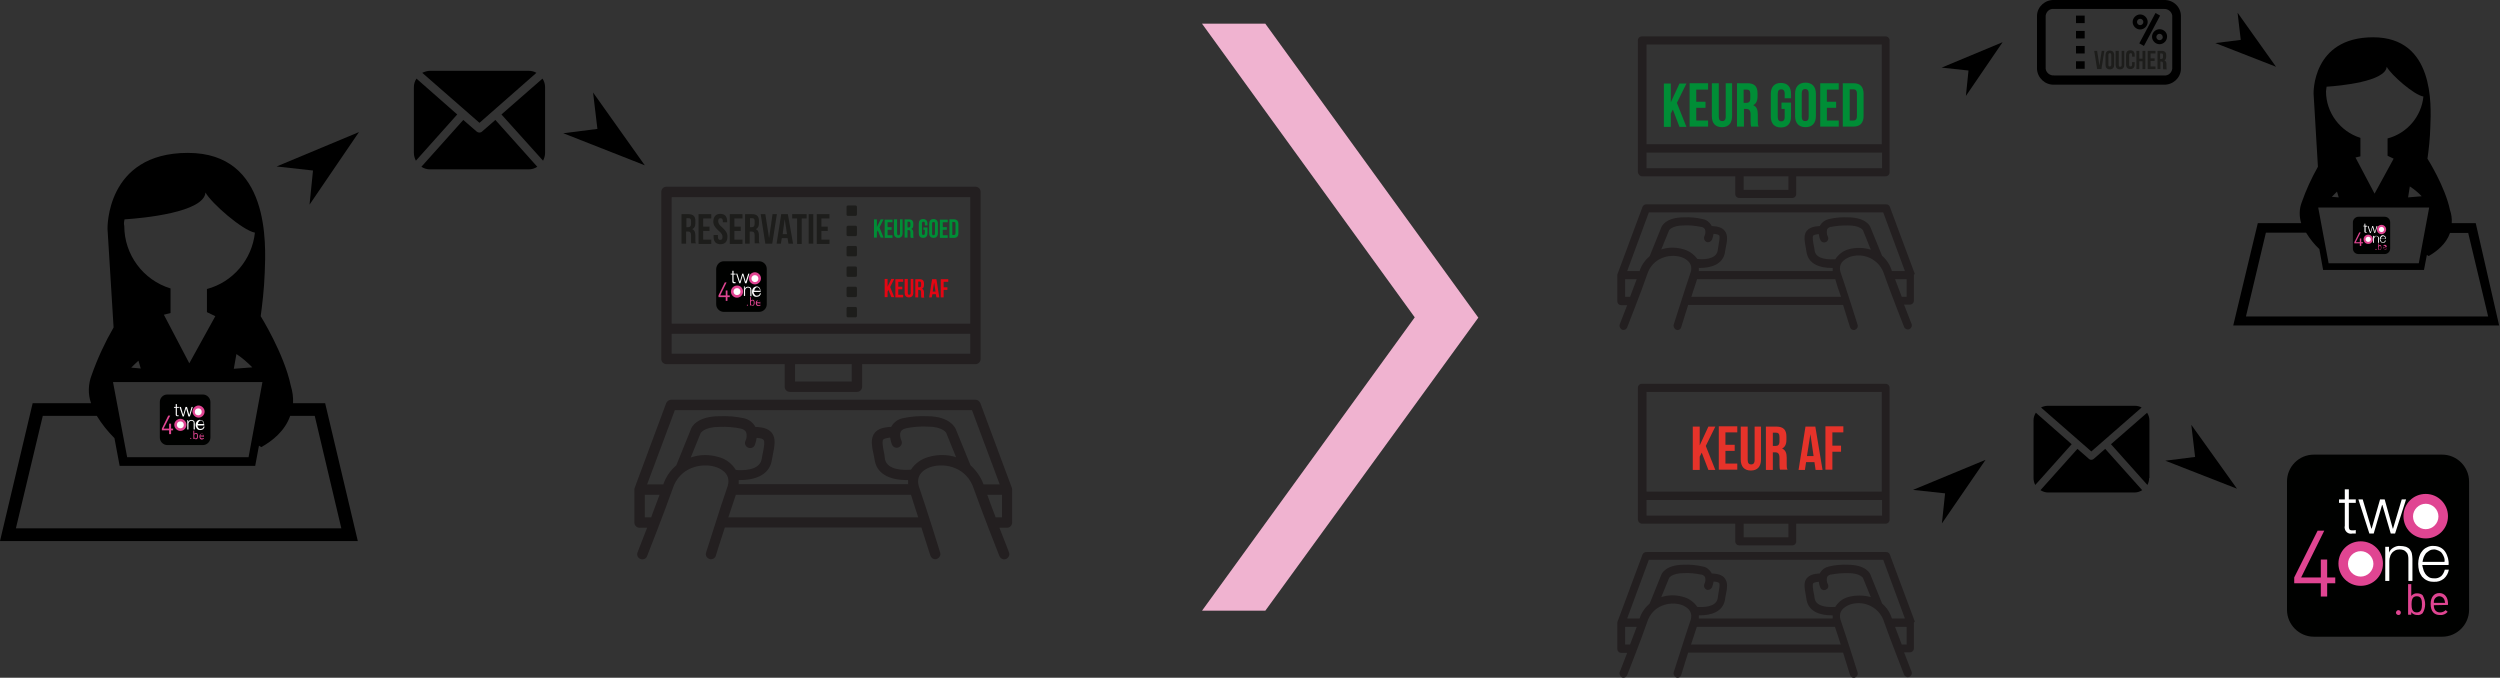 <?xml version="1.0" encoding="utf-8"?>
<!-- Generator: Adobe Illustrator 21.1.0, SVG Export Plug-In . SVG Version: 6.00 Build 0)  -->
<svg version="1.1" id="Layer_1" xmlns="http://www.w3.org/2000/svg" xmlns:xlink="http://www.w3.org/1999/xlink" x="0px" y="0px"
	 viewBox="0 0 865 234.5" style="enable-background:new 0 0 865 234.5;" xml:space="preserve">
<rect x="0" y="0" width="865" height="234.5" fill="#333333" stroke="none"/>
<style type="text/css">
	.st0{fill:#000100;}
	.st1{fill:#FFFFFF;}
	.st2{fill:#E04592;}
	.st3{fill:#231F20;}
	.st4{enable-background:new    ;}
	.st5{fill:#1D1D1B;}
	.st6{fill:#008D36;}
	.st7{fill:#E30613;}
	.st8{fill:#E6332A;}
	.st9{fill:#F0B3D0;}
</style>
<title>hoewerkthet</title>
<g id="Layer_2">
	<g id="Layer_1-2">
		<path class="st0" d="M57.9,136.5h12.3c1.4,0,2.6,1.2,2.6,2.6v12.3c0,1.4-1.2,2.6-2.6,2.6H57.9c-1.4,0-2.6-1.2-2.6-2.6v-12.3
			C55.3,137.7,56.4,136.5,57.9,136.5z"/>
		<path class="st1" d="M61.9,140.8v0.3h-0.7v2.2c0,0.1,0,0.2,0,0.3c0,0.1,0.1,0.1,0.3,0.1h0.3v0.3h-0.3c-0.3,0.1-0.6-0.1-0.7-0.4
			c0-0.1,0-0.2,0-0.3v-2.2h-0.6v-0.3h0.6v-1h0.4v1L61.9,140.8z"/>
		<polygon class="st1" points="62.6,140.8 63.4,143.6 63.4,143.6 64.2,140.8 64.7,140.8 65.5,143.6 65.5,143.6 66.3,140.8 
			66.7,140.8 65.7,144.1 65.2,144.1 64.4,141.3 64.4,141.3 63.6,144.1 63.2,144.1 62.1,140.8 		"/>
		<path class="st1" d="M65.1,145.4v0.6l0,0c0.1-0.2,0.2-0.4,0.4-0.5c0.2-0.1,0.4-0.2,0.6-0.2c0.2,0,0.4,0,0.6,0.1
			c0.1,0.1,0.3,0.1,0.4,0.2c0.1,0.1,0.2,0.2,0.2,0.4c0,0.2,0.1,0.3,0.1,0.5v2.1h-0.4v-2c0-0.1,0-0.3,0-0.4c0-0.1-0.1-0.2-0.1-0.3
			c-0.1-0.1-0.2-0.2-0.3-0.2c-0.1-0.1-0.3-0.1-0.4-0.1c-0.1,0-0.3,0-0.4,0.1c-0.1,0.1-0.2,0.1-0.3,0.2c-0.1,0.1-0.2,0.2-0.2,0.4
			c-0.1,0.1-0.1,0.3-0.1,0.4v1.9h-0.4v-3.3L65.1,145.4z"/>
		<path class="st1" d="M70.4,146.3c0-0.1-0.1-0.3-0.2-0.4c-0.1-0.1-0.2-0.2-0.3-0.3c-0.1-0.1-0.3-0.1-0.4-0.1c-0.2,0-0.3,0-0.4,0.1
			c-0.1,0.1-0.2,0.2-0.3,0.3c-0.1,0.1-0.2,0.2-0.2,0.4c-0.1,0.1-0.1,0.3-0.1,0.4h2.1C70.4,146.7,70.4,146.5,70.4,146.3 M68.4,147.6
			c0,0.1,0.1,0.3,0.2,0.4c0.1,0.1,0.2,0.2,0.3,0.3c0.1,0.1,0.3,0.1,0.5,0.1c0.2,0,0.5-0.1,0.7-0.2c0.2-0.2,0.3-0.4,0.3-0.6h0.4
			c-0.1,0.3-0.2,0.6-0.5,0.9c-0.3,0.2-0.6,0.3-1,0.3c-0.2,0-0.5,0-0.7-0.1c-0.2-0.1-0.3-0.2-0.5-0.4c-0.1-0.2-0.2-0.4-0.3-0.6
			c-0.1-0.2-0.1-0.4-0.1-0.7c0-0.2,0-0.4,0.1-0.6c0.1-0.2,0.1-0.4,0.3-0.6c0.1-0.2,0.3-0.3,0.5-0.4c0.2-0.1,0.4-0.2,0.7-0.1
			c0.4,0,0.9,0.2,1.1,0.6c0.1,0.2,0.2,0.4,0.2,0.6c0,0.2,0.1,0.4,0.1,0.7h-2.4C68.3,147.3,68.4,147.4,68.4,147.6"/>
		<path class="st2" d="M70.8,142.4c0,1.2-1,2.1-2.1,2.1s-2.1-1-2.1-2.1s1-2.1,2.1-2.1l0,0C69.8,140.3,70.8,141.3,70.8,142.4"/>
		<path class="st1" d="M69.8,142.5c0,0.7-0.5,1.2-1.2,1.2s-1.2-0.5-1.2-1.2s0.5-1.2,1.2-1.2S69.8,141.8,69.8,142.5L69.8,142.5"/>
		<path class="st2" d="M64.5,147c0,1.2-1,2.1-2.1,2.1s-2.1-1-2.1-2.1s1-2.1,2.1-2.1l0,0C63.5,144.9,64.5,145.8,64.5,147"/>
		<path class="st1" d="M63.6,147c0,0.7-0.5,1.2-1.2,1.2s-1.2-0.5-1.2-1.2c0-0.7,0.5-1.2,1.2-1.2S63.6,146.3,63.6,147L63.6,147"/>
		<path class="st2" d="M66,151.9c-0.1,0-0.2-0.1-0.2-0.2c0-0.1,0.1-0.2,0.2-0.2c0.1,0,0.2,0.1,0.2,0.2S66.1,151.9,66,151.9L66,151.9
			"/>
		<path class="st2" d="M67.7,150.1c-0.4,0-0.5,0.4-0.5,0.8s0.1,0.8,0.5,0.8s0.5-0.4,0.5-0.8S68.2,150.1,67.7,150.1 M68.3,151.8
			c-0.1,0.1-0.3,0.2-0.5,0.2c-0.2,0-0.4-0.1-0.6-0.3v0.2h-0.3V149h0.3v1.1c0.1-0.2,0.4-0.3,0.6-0.3c0.2,0,0.4,0.1,0.5,0.2
			C68.6,150.6,68.6,151.3,68.3,151.8"/>
		<path class="st2" d="M70.4,150.4c-0.1-0.3-0.4-0.4-0.6-0.4c-0.2,0-0.3,0.2-0.4,0.4c0,0.1-0.1,0.2-0.1,0.3h1.1
			C70.4,150.7,70.4,150.5,70.4,150.4 M69.3,151c0,0.4,0.2,0.7,0.6,0.7c0.2,0,0.4-0.1,0.5-0.2l0.2,0.2c-0.2,0.2-0.4,0.3-0.7,0.4
			c-0.5,0-0.9-0.3-0.9-1s0.3-1,0.8-1s0.8,0.4,0.8,1l0,0L69.3,151z"/>
		<polygon class="st2" points="59.2,148.9 59.2,150.2 58.5,150.2 58.5,148.9 56,148.9 56,148.3 58.2,143.8 58.9,143.8 56.6,148.3 
			58.5,148.3 58.5,146.6 59.2,146.6 59.2,148.3 59.9,148.3 59.9,148.9 		"/>
		<path class="st0" d="M250.4,90.4h12.3c1.4,0,2.6,1.2,2.6,2.6v12.3c0,1.4-1.2,2.6-2.6,2.6h-12.3c-1.4,0-2.6-1.2-2.6-2.6V93
			C247.9,91.6,249,90.4,250.4,90.4z"/>
		<path class="st1" d="M254.5,94.7V95h-0.7v2.2c0,0.1,0,0.2,0.1,0.3c0,0.1,0.1,0.1,0.3,0.1h0.3V98h-0.4c-0.3,0.1-0.6-0.1-0.7-0.4
			c0-0.1,0-0.2,0-0.3V95h-0.6v-0.3h0.6v-1h0.4v1H254.5z"/>
		<polygon class="st1" points="255.1,94.7 256,97.5 256,97.5 256.8,94.7 257.2,94.7 258,97.5 258,97.5 258.9,94.7 259.3,94.7 
			258.3,98 257.8,98 257,95.2 257,95.2 256.2,98 255.8,98 254.7,94.7 		"/>
		<path class="st1" d="M257.7,99.3v0.6l0,0c0.1-0.2,0.2-0.4,0.4-0.5c0.2-0.1,0.4-0.2,0.6-0.2c0.2,0,0.4,0,0.6,0.1
			c0.1,0.1,0.3,0.1,0.4,0.2c0.1,0.1,0.2,0.2,0.2,0.4c0,0.2,0.1,0.3,0.1,0.5v2.1h-0.4v-2c0-0.1,0-0.3,0-0.4c0-0.1-0.1-0.2-0.1-0.3
			c-0.1-0.1-0.2-0.2-0.3-0.2c-0.1-0.1-0.3-0.1-0.4-0.1c-0.1,0-0.3,0-0.4,0.1c-0.1,0.1-0.2,0.1-0.3,0.2c-0.1,0.1-0.2,0.2-0.2,0.3
			c-0.1,0.1-0.1,0.3-0.1,0.4v1.9h-0.4v-3.3H257.7z"/>
		<path class="st1" d="M262.9,100.2c0-0.1-0.1-0.3-0.2-0.4c-0.1-0.1-0.2-0.2-0.3-0.3c-0.1-0.1-0.3-0.1-0.4-0.1c-0.2,0-0.3,0-0.4,0.1
			c-0.1,0.1-0.2,0.2-0.3,0.3c-0.1,0.1-0.2,0.2-0.2,0.4c-0.1,0.1-0.1,0.3-0.1,0.4h2.1C263,100.5,263,100.4,262.9,100.2 M260.9,101.5
			c0,0.1,0.1,0.3,0.2,0.4c0.1,0.1,0.2,0.2,0.3,0.3c0.1,0.1,0.3,0.1,0.5,0.1c0.2,0,0.5-0.1,0.7-0.2c0.2-0.2,0.3-0.4,0.3-0.6h0.4
			c-0.1,0.3-0.2,0.6-0.5,0.9c-0.3,0.2-0.6,0.3-1,0.3c-0.2,0-0.5,0-0.7-0.1c-0.2-0.1-0.3-0.2-0.5-0.4c-0.1-0.2-0.2-0.4-0.3-0.6
			c-0.1-0.2-0.1-0.4-0.1-0.7c0-0.2,0-0.4,0.1-0.6c0.1-0.2,0.1-0.4,0.3-0.6c0.1-0.2,0.3-0.3,0.5-0.4c0.2-0.1,0.4-0.2,0.7-0.2
			c0.4,0,0.9,0.2,1.1,0.6c0.1,0.2,0.2,0.4,0.2,0.6c0,0.2,0.1,0.4,0.1,0.7h-2.5C260.8,101.2,260.8,101.3,260.9,101.5"/>
		<path class="st2" d="M263.3,96.3c0,1.2-1,2.1-2.1,2.1c-1.2,0-2.1-1-2.1-2.1c0-1.2,1-2.1,2.1-2.1S263.3,95.2,263.3,96.3
			C263.3,96.3,263.3,96.3,263.3,96.3"/>
		<path class="st1" d="M262.4,96.4c0,0.7-0.5,1.2-1.2,1.2S260,97,260,96.4c0-0.7,0.5-1.2,1.2-1.2S262.4,95.7,262.4,96.4L262.4,96.4"
			/>
		<path class="st2" d="M257.1,100.9c0,1.2-1,2.1-2.1,2.1c-1.2,0-2.1-1-2.1-2.1c0-1.2,1-2.1,2.1-2.1l0,0
			C256.1,98.7,257.1,99.7,257.1,100.9"/>
		<path class="st1" d="M256.2,100.9c0,0.7-0.5,1.2-1.2,1.2c-0.7,0-1.2-0.5-1.2-1.2c0-0.7,0.5-1.2,1.2-1.2c0,0,0,0,0.1,0
			C255.7,99.7,256.2,100.2,256.2,100.9L256.2,100.9"/>
		<path class="st2" d="M258.6,105.8c-0.1,0-0.2-0.1-0.2-0.2c0-0.1,0.1-0.2,0.2-0.2c0.1,0,0.2,0.1,0.2,0.2c0,0,0,0,0,0
			C258.8,105.7,258.7,105.8,258.6,105.8"/>
		<path class="st2" d="M260.3,104c-0.4,0-0.5,0.4-0.5,0.8s0.1,0.8,0.5,0.8s0.5-0.4,0.5-0.8S260.8,104,260.3,104 M260.9,105.6
			c-0.1,0.1-0.3,0.2-0.5,0.2c-0.2,0-0.4-0.1-0.6-0.3v0.2h-0.3v-2.9h0.3v1.2c0.1-0.2,0.4-0.3,0.6-0.3c0.2,0,0.4,0.1,0.5,0.2
			C261.2,104.4,261.2,105.1,260.9,105.6"/>
		<path class="st2" d="M263,104.3c-0.1-0.3-0.4-0.4-0.6-0.4c-0.2,0-0.3,0.2-0.4,0.4c0,0.1-0.1,0.2-0.1,0.3h1.1
			C263,104.5,263,104.4,263,104.3 M261.9,104.9c0,0.4,0.2,0.7,0.6,0.7c0.2,0,0.4-0.1,0.5-0.2l0.2,0.2c-0.2,0.2-0.5,0.3-0.8,0.3
			c-0.5,0-0.9-0.3-0.9-1s0.3-1,0.8-1s0.8,0.4,0.8,1v0.1L261.9,104.9z"/>
		<polygon class="st2" points="251.7,102.8 251.7,104.1 251.1,104.1 251.1,102.8 248.6,102.8 248.6,102.2 250.8,97.7 251.4,97.7 
			249.2,102.2 251.1,102.2 251.1,100.5 251.7,100.5 251.7,102.2 252.5,102.2 252.5,102.8 		"/>
		<path class="st3" d="M230.6,126h40.9v7.8c0,1,0.8,1.8,1.8,1.8h23.2c1,0,1.8-0.8,1.8-1.8l0,0V126h39.2c1,0,1.8-0.8,1.8-1.8V66.4
			c0-1-0.8-1.8-1.8-1.8H230.6c-1,0-1.8,0.8-1.8,1.8v57.8C228.8,125.2,229.6,126,230.6,126L230.6,126z M294.7,132h-19.6v-6h19.6
			L294.7,132z M296.5,122.4h-64.1v-6.9h103.3v6.9H296.5z M335.7,68.2V112H232.4V68.2L335.7,68.2z M350.1,168.8l-10.9-29.3
			c-0.3-0.7-0.9-1.2-1.7-1.2H232.2c-0.7,0-1.4,0.5-1.7,1.2l-10.9,29.3c-0.1,0.2-0.1,0.4-0.1,0.6v11.4c0,1,0.8,1.8,1.8,1.8h2.6
			c-1.8,4.7-3.3,8.5-3.3,8.5c-0.4,0.9,0.1,2,1,2.3c0.9,0.4,2-0.1,2.3-1l0,0c0.1-0.2,6.2-15.8,8.8-23.2c2.4-7.6,10-9.1,14.7-7.7
			c1.4,0.4,5.7,2.1,4.4,6.6c-2.6,7.4-7.4,23-7.5,23.1c-0.3,0.9,0.2,1.9,1.2,2.2c0,0,0,0,0,0c0.2,0.1,0.4,0.1,0.5,0.1
			c0.8,0,1.5-0.5,1.7-1.3c0-0.1,1.4-4.5,3.1-9.7h68c1.7,5.2,3,9.6,3.1,9.7c0.2,0.7,0.9,1.3,1.7,1.3c0.2,0,0.4,0,0.5-0.1
			c0.9-0.3,1.5-1.3,1.2-2.2c0,0,0,0,0,0c0-0.2-4.9-15.7-7.4-23c-1.3-4.6,3-6.3,4.4-6.7c4.7-1.4,12.3,0.1,14.7,7.8
			c2.6,7.3,8.7,23,8.8,23.1c0.4,0.9,1.4,1.4,2.3,1c0.9-0.4,1.4-1.4,1-2.3l0,0c0-0.1-1.5-3.9-3.3-8.5h2.6c1,0,1.8-0.8,1.8-1.8v-11.4
			C350.2,169.2,350.2,169,350.1,168.8L350.1,168.8z M223.1,179v-7.8h5.1c-0.9,2.4-1.9,5.1-2.9,7.8H223.1z M248.5,158.1
			c-3.1-0.9-6.4-0.9-9.5,0.2l3.4-8.4c0,0,1.1-2.2,6.6-2.2c2.5-0.1,4.9,0.1,7.4,0.6l0.2,0.1c0.6,0.1,1.1,0.5,1.5,1
			c0.4,1.1,0.3,2.2-0.2,3.2c-0.4,0.9,0.1,2,1,2.3c0.9,0.4,2-0.1,2.3-1l0,0c0.3-0.8,0.5-1.6,0.6-2.4c1.7,0.1,2.3,0.5,2.4,0.7
			c0.5,0.6,0.1,2.9-0.4,5.2l-0.3,1.6c-0.8,3.9-6.7,3.8-8.9,3.6C253.2,160.3,251,158.7,248.5,158.1L248.5,158.1z M317.7,179H252
			c0.9-2.7,1.8-5.5,2.6-7.8h60.6C315.9,173.5,316.8,176.2,317.7,179L317.7,179z M321.3,158.1c-2.5,0.7-4.7,2.2-6.1,4.4
			c-2.2,0.2-8.2,0.3-9-3.6l-0.2-1.6c-0.5-2.4-0.9-4.6-0.4-5.2c0.1-0.2,0.7-0.5,2.4-0.7c0.1,0.8,0.3,1.6,0.6,2.4
			c0.4,0.9,1.4,1.4,2.3,1c0.9-0.4,1.4-1.4,1-2.3c-0.4-1-0.7-2.3-0.2-3.2c0.3-0.5,0.9-0.9,1.5-1l0.2-0.1c2.4-0.5,4.9-0.7,7.4-0.6
			c5.5,0,6.6,2.2,6.6,2.2l3.4,8.4C327.8,157.2,324.5,157.2,321.3,158.1L321.3,158.1z M335.8,161l-5.1-12.5c-0.2-0.4-1.9-4.5-10-4.5
			c-2.8-0.1-5.6,0.1-8.3,0.7c-1.6,0.3-3,1.3-3.9,2.7c-0.1,0.1-0.1,0.2-0.1,0.3c-2.8,0.1-4.6,0.7-5.7,2c-1.6,1.9-1.1,4.6-0.3,8.2
			l0.3,1.6c1,5.2,6.4,6.6,10.8,6.6h0.7c0,0.5,0,1,0,1.4h-58.6c0-0.5,0-1,0-1.4h0.6c4.4,0,9.8-1.4,10.8-6.6l0.3-1.6
			c0.7-3.6,1.3-6.2-0.3-8.2c-1.1-1.3-2.8-1.9-5.7-2c0-0.1-0.1-0.2-0.1-0.3c-0.9-1.4-2.3-2.4-3.9-2.7c-2.7-0.6-5.5-0.8-8.3-0.7
			c-8.1,0-9.8,4-9.9,4.4L234,161c-2.1,1.8-3.6,4-4.5,6.6h-5.6l9.6-25.7h102.8l9.6,25.7h-5.6C339.4,165.1,337.8,162.8,335.8,161
			L335.8,161z M344.5,179c-1-2.7-2.1-5.4-2.9-7.8h5.1v7.8H344.5z"/>
		<g class="st4">
			<path class="st5" d="M239.2,84.3c-0.1-0.3-0.1-0.4-0.1-1.3v-1.6c0-0.9-0.3-1.3-1.1-1.3h-0.6v4.2h-1.6V74.1h2.4
				c1.7,0,2.4,0.8,2.4,2.3v0.8c0,1.1-0.3,1.7-1.1,2.1v0c0.8,0.3,1.1,1.1,1.1,2.2V83c0,0.5,0,0.9,0.2,1.2H239.2z M237.5,75.5v3.1h0.6
				c0.6,0,1-0.3,1-1.1v-1c0-0.7-0.2-1-0.8-1H237.5z"/>
			<path class="st5" d="M243.3,78.4h2.2v1.5h-2.2v3h2.8v1.5h-4.4V74.1h4.4v1.5h-2.8V78.4z"/>
			<path class="st5" d="M249.2,74c1.6,0,2.4,0.9,2.4,2.6v0.3h-1.5v-0.4c0-0.7-0.3-1-0.8-1s-0.8,0.3-0.8,1c0,0.7,0.3,1.3,1.4,2.2
				c1.3,1.2,1.8,2,1.8,3.2c0,1.6-0.8,2.6-2.4,2.6c-1.6,0-2.4-0.9-2.4-2.6v-0.6h1.5v0.7c0,0.7,0.3,1,0.8,1s0.8-0.3,0.8-1
				c0-0.7-0.3-1.3-1.4-2.2c-1.3-1.2-1.8-2-1.8-3.2C246.9,74.9,247.7,74,249.2,74z"/>
			<path class="st5" d="M254.1,78.4h2.2v1.5h-2.2v3h2.8v1.5h-4.4V74.1h4.4v1.5h-2.8V78.4z"/>
		</g>
		<g class="st4">
			<path class="st5" d="M261.2,84.3c-0.1-0.3-0.1-0.4-0.1-1.3v-1.6c0-0.9-0.3-1.3-1.1-1.3h-0.6v4.2h-1.6V74.1h2.4
				c1.7,0,2.4,0.8,2.4,2.3v0.8c0,1.1-0.3,1.7-1.1,2.1v0c0.8,0.3,1.1,1.1,1.1,2.2V83c0,0.5,0,0.9,0.2,1.2H261.2z M259.5,75.5v3.1h0.6
				c0.6,0,1-0.3,1-1.1v-1c0-0.7-0.2-1-0.8-1H259.5z"/>
		</g>
		<g class="st4">
			<path class="st5" d="M266.1,82.4L266.1,82.4l1.2-8.3h1.5l-1.6,10.2h-2.4l-1.6-10.2h1.6L266.1,82.4z"/>
		</g>
		<g class="st4">
			<path class="st5" d="M274.4,84.3h-1.6l-0.3-1.9h-2l-0.3,1.9h-1.5l1.6-10.2h2.3L274.4,84.3z M270.8,81h1.5l-0.8-5.2h0L270.8,81z"
				/>
		</g>
		<g class="st4">
			<path class="st5" d="M274.1,74.1h5v1.5h-1.7v8.8h-1.6v-8.8h-1.7V74.1z"/>
			<path class="st5" d="M279.8,74.1h1.6v10.2h-1.6V74.1z"/>
			<path class="st5" d="M284.2,78.4h2.2v1.5h-2.2v3h2.8v1.5h-4.4V74.1h4.4v1.5h-2.8V78.4z"/>
		</g>
		<path d="M112.5,139.5h-11.1c0.1-2.1-0.2-4.1-0.8-6.1c-2.3-11-10.4-24-10.4-24c0.5-3.7,1.2-9.3,1.4-15.1C92,84.4,93.5,52.9,65,52.9
			S37.2,79.2,37.2,79.2l2.1,34.1c-3,5.2-5.6,10.8-7.6,16.5c-1.2,3.1-1.3,6.6-0.2,9.7H11.3L0,187.2h123.8L112.5,139.5z M45.4,127.2
			c0.8-0.8,1.6-1.6,2.5-2.4c0.3,0.9,0.5,1.8,0.8,2.7L45.4,127.2z M80.9,127.6c0.3-1.6,0.6-3.4,0.9-5.1c2,1.3,3.8,2.9,5.5,4.6
			L80.9,127.6z M39.1,132.2h51.7l-4.8,26h-42L39.1,132.2z M43.1,75.9c6.3-0.4,27.5-2.4,28-9.3c2,3.7,12.8,13.1,17.1,13.9
			c-1,9.3-7.6,17.1-16.6,19.5v8l0,0l2.9,1.4l-9,16.3l-8.8-16.8l2.3-0.6v-8.5c-9.5-2.9-16-11.7-16-21.6
			C42.8,77.4,42.9,76.7,43.1,75.9L43.1,75.9z M14.8,143.9h18.7c1.7,2.8,3.8,5.4,6.1,7.7l0,0l1.8,9.6h46.9l1.3-7l0.8,0.5
			c3.8-2.1,8.2-5.6,10-10.8h8.5l9.2,38.9H5.5L14.8,143.9z"/>
		<path d="M188.6,52.9c0,1-0.3,1.9-0.7,2.7l-14.4-16l14.2-12.4c0.6,0.9,0.9,1.9,0.9,3L188.6,52.9z M165.9,42.5l19.7-17.3
			c-0.8-0.5-1.8-0.7-2.7-0.7h-34.1c-0.9,0-1.9,0.3-2.7,0.7L165.9,42.5z M171.4,41.5l-4.6,4c-0.5,0.5-1.3,0.5-1.9,0l-4.6-4
			l-14.5,16.2c0.9,0.6,1.9,0.9,3,0.9h34.1c1.1,0,2.1-0.3,3-0.9L171.4,41.5z M144.1,27.2c-0.6,0.9-0.9,1.9-0.9,3v22.7
			c0,1,0.3,1.9,0.7,2.7l14.3-16L144.1,27.2z"/>
		<polygon points="95.7,57.6 124.2,45.7 107.1,70.8 108.3,59 		"/>
		<polygon points="205.2,32 223.1,57.2 194.9,46.1 206.7,44.6 		"/>
		<g class="st4">
			<path class="st6" d="M303.7,79.7l-0.3,0.6v1.9h-1v-6.3h1v2.7h0l1.3-2.7h1l-1.4,2.8l1.4,3.5h-1L303.7,79.7z"/>
			<path class="st6" d="M307.1,78.6h1.4v0.9h-1.4v1.9h1.7v0.9h-2.7v-6.3h2.7v0.9h-1.7V78.6z"/>
			<path class="st6" d="M310.4,75.9v4.9c0,0.5,0.2,0.6,0.5,0.6c0.3,0,0.5-0.2,0.5-0.6v-4.9h0.9v4.8c0,1-0.5,1.6-1.5,1.6
				s-1.5-0.6-1.5-1.6v-4.8H310.4z"/>
			<path class="st6" d="M315.1,82.2c-0.1-0.2-0.1-0.3-0.1-0.8v-1c0-0.6-0.2-0.8-0.7-0.8H314v2.6h-1v-6.3h1.5c1,0,1.5,0.5,1.5,1.5
				v0.5c0,0.7-0.2,1.1-0.7,1.3v0c0.5,0.2,0.7,0.7,0.7,1.3v1c0,0.3,0,0.5,0.1,0.8H315.1z M314,76.8v1.9h0.4c0.4,0,0.6-0.2,0.6-0.7
				v-0.6c0-0.5-0.2-0.7-0.5-0.7H314z"/>
			<path class="st6" d="M319.5,78.7h1.4v2c0,1-0.5,1.6-1.5,1.6s-1.5-0.6-1.5-1.6v-3.3c0-1,0.5-1.6,1.5-1.6s1.5,0.6,1.5,1.6V78H320
				v-0.7c0-0.5-0.2-0.6-0.5-0.6c-0.3,0-0.5,0.2-0.5,0.6v3.4c0,0.5,0.2,0.6,0.5,0.6c0.3,0,0.5-0.2,0.5-0.6v-1.2h-0.5V78.7z"/>
			<path class="st6" d="M321.5,77.4c0-1,0.5-1.6,1.5-1.6s1.5,0.6,1.5,1.6v3.3c0,1-0.5,1.6-1.5,1.6s-1.5-0.6-1.5-1.6V77.4z
				 M322.5,80.8c0,0.5,0.2,0.6,0.5,0.6c0.3,0,0.5-0.2,0.5-0.6v-3.4c0-0.5-0.2-0.6-0.5-0.6c-0.3,0-0.5,0.2-0.5,0.6V80.8z"/>
			<path class="st6" d="M326.2,78.6h1.4v0.9h-1.4v1.9h1.7v0.9h-2.7v-6.3h2.7v0.9h-1.7V78.6z"/>
			<path class="st6" d="M328.5,75.9h1.6c1,0,1.5,0.6,1.5,1.6v3.2c0,1-0.5,1.6-1.5,1.6h-1.6V75.9z M329.5,76.8v4.5h0.6
				c0.3,0,0.5-0.2,0.5-0.6v-3.3c0-0.5-0.2-0.6-0.5-0.6H329.5z"/>
		</g>
		<g class="st4">
			<path class="st7" d="M307.4,100.3l-0.3,0.6v1.9h-1v-6.3h1v2.7h0l1.3-2.7h1l-1.4,2.8l1.4,3.5h-1L307.4,100.3z"/>
			<path class="st7" d="M310.8,99.2h1.4v0.9h-1.4v1.9h1.7v0.9h-2.7v-6.3h2.7v0.9h-1.7V99.2z"/>
			<path class="st7" d="M314.1,96.5v4.9c0,0.5,0.2,0.6,0.5,0.6s0.5-0.2,0.5-0.6v-4.9h0.9v4.8c0,1-0.5,1.6-1.5,1.6s-1.5-0.6-1.5-1.6
				v-4.8H314.1z"/>
			<path class="st7" d="M318.8,102.9c-0.1-0.2-0.1-0.3-0.1-0.8v-1c0-0.6-0.2-0.8-0.7-0.8h-0.3v2.6h-1v-6.3h1.5c1,0,1.5,0.5,1.5,1.5
				v0.5c0,0.7-0.2,1.1-0.7,1.3v0c0.5,0.2,0.7,0.7,0.7,1.3v1c0,0.3,0,0.5,0.1,0.8H318.8z M317.7,97.5v1.9h0.4c0.4,0,0.6-0.2,0.6-0.7
				v-0.6c0-0.5-0.2-0.7-0.5-0.7H317.7z"/>
			<path class="st7" d="M325,102.9h-1l-0.2-1.1h-1.2l-0.2,1.1h-0.9l1-6.3h1.5L325,102.9z M322.7,100.9h1l-0.5-3.2h0L322.7,100.9z"/>
			<path class="st7" d="M326.5,99.4h1.3v0.9h-1.3v2.6h-1v-6.3h2.6v0.9h-1.6V99.4z"/>
		</g>
		<path class="st5" d="M293.4,71.1h2.6c0.3,0,0.5,0.2,0.5,0.5v2.6c0,0.3-0.2,0.5-0.5,0.5h-2.6c-0.3,0-0.5-0.2-0.5-0.5v-2.6
			C292.9,71.3,293.1,71.1,293.4,71.1z"/>
		<path class="st5" d="M293.4,78.1h2.6c0.3,0,0.5,0.2,0.5,0.5v2.6c0,0.3-0.2,0.5-0.5,0.5h-2.6c-0.3,0-0.5-0.2-0.5-0.5v-2.6
			C292.9,78.4,293.1,78.1,293.4,78.1z"/>
		<path class="st5" d="M293.4,85.1h2.6c0.3,0,0.5,0.2,0.5,0.5v2.6c0,0.3-0.2,0.5-0.5,0.5h-2.6c-0.3,0-0.5-0.2-0.5-0.5v-2.6
			C292.9,85.4,293.1,85.1,293.4,85.1z"/>
		<path class="st5" d="M293.4,92.2h2.6c0.3,0,0.5,0.2,0.5,0.5v2.6c0,0.3-0.2,0.5-0.5,0.5h-2.6c-0.3,0-0.5-0.2-0.5-0.5v-2.6
			C292.9,92.4,293.1,92.2,293.4,92.2z"/>
		<path class="st5" d="M293.4,99.2h2.6c0.3,0,0.5,0.2,0.5,0.5v2.6c0,0.3-0.2,0.5-0.5,0.5h-2.6c-0.3,0-0.5-0.2-0.5-0.5v-2.6
			C292.9,99.4,293.1,99.2,293.4,99.2z"/>
		<path class="st5" d="M293.4,106.2h2.6c0.3,0,0.5,0.2,0.5,0.5v2.6c0,0.3-0.2,0.5-0.5,0.5h-2.6c-0.3,0-0.5-0.2-0.5-0.5v-2.6
			C292.9,106.4,293.1,106.2,293.4,106.2z"/>
		<path class="st0" d="M816,75h9.1c1.1,0,1.9,0.9,1.9,1.9v9.1c0,1.1-0.9,1.9-1.9,1.9H816c-1.1,0-1.9-0.9-1.9-1.9v-9.1
			C814.1,75.9,815,75,816,75z"/>
		<path class="st1" d="M819,78.2v0.2h-0.5v1.6c0,0.1,0,0.2,0,0.2c0,0.1,0.1,0.1,0.2,0.1h0.2v0.2h-0.3c-0.2,0.1-0.5-0.1-0.5-0.3
			c0-0.1,0-0.1,0-0.2v-1.7h-0.4v-0.2h0.4v-0.7h0.3v0.7H819z"/>
		<polygon class="st1" points="819.5,78.2 820.2,80.3 820.2,80.3 820.8,78.2 821.1,78.2 821.7,80.3 821.7,80.3 822.3,78.2 
			822.6,78.2 821.8,80.6 821.5,80.6 820.9,78.6 820.9,78.6 820.3,80.6 820,80.6 819.2,78.2 		"/>
		<path class="st1" d="M821.4,81.6V82l0,0c0.1-0.1,0.2-0.3,0.3-0.3c0.1-0.1,0.3-0.1,0.5-0.1c0.1,0,0.3,0,0.4,0.1
			c0.1,0,0.2,0.1,0.3,0.2c0.1,0.1,0.1,0.2,0.2,0.3c0,0.1,0,0.3,0,0.4V84h-0.3v-1.5c0-0.1,0-0.2,0-0.3c0-0.1-0.1-0.2-0.1-0.2
			c0-0.1-0.1-0.1-0.2-0.2c-0.1,0-0.2-0.1-0.3-0.1c-0.1,0-0.2,0-0.3,0.1c-0.1,0-0.2,0.1-0.2,0.2c-0.1,0.1-0.1,0.2-0.2,0.3
			c0,0.1-0.1,0.2-0.1,0.3V84h-0.3v-2.4H821.4z"/>
		<path class="st1" d="M825.3,82.3c0-0.1-0.1-0.2-0.2-0.3c-0.1-0.1-0.1-0.1-0.2-0.2c-0.1,0-0.2-0.1-0.3-0.1c-0.1,0-0.2,0-0.3,0.1
			c-0.1,0-0.2,0.1-0.3,0.2c-0.1,0.1-0.1,0.2-0.2,0.3c0,0.1-0.1,0.2-0.1,0.3h1.6C825.3,82.5,825.3,82.4,825.3,82.3 M823.8,83.2
			c0,0.1,0.1,0.2,0.1,0.3c0.1,0.1,0.2,0.2,0.2,0.2c0.1,0.1,0.2,0.1,0.4,0.1c0.2,0,0.4,0,0.5-0.2c0.1-0.1,0.2-0.3,0.2-0.4h0.3
			c0,0.2-0.2,0.5-0.3,0.6c-0.2,0.2-0.5,0.2-0.7,0.2c-0.2,0-0.3,0-0.5-0.1c-0.1-0.1-0.3-0.2-0.3-0.3c-0.1-0.1-0.2-0.3-0.2-0.4
			c0-0.2-0.1-0.3-0.1-0.5c0-0.2,0-0.3,0.1-0.5c0-0.1,0.1-0.3,0.2-0.4c0.1-0.1,0.2-0.2,0.3-0.3c0.2-0.1,0.3-0.1,0.5-0.1
			c0.3,0,0.6,0.2,0.8,0.4c0.1,0.1,0.2,0.3,0.2,0.4c0,0.2,0,0.3,0,0.5h-1.9C823.7,83,823.7,83.1,823.8,83.2"/>
		<path class="st2" d="M825.6,79.4c0,0.9-0.7,1.6-1.6,1.6c-0.9,0-1.6-0.7-1.6-1.6c0-0.9,0.7-1.6,1.6-1.6
			C824.9,77.8,825.6,78.5,825.6,79.4C825.6,79.4,825.6,79.4,825.6,79.4"/>
		<path class="st1" d="M824.9,79.4c0,0.5-0.4,0.9-0.9,0.9c-0.5,0-0.9-0.4-0.9-0.9c0-0.5,0.4-0.9,0.9-0.9S824.9,78.9,824.9,79.4
			C824.9,79.4,824.9,79.4,824.9,79.4"/>
		<path class="st2" d="M821,82.8c0,0.9-0.7,1.6-1.6,1.6c-0.9,0-1.6-0.7-1.6-1.6c0-0.9,0.7-1.6,1.6-1.6S821,81.9,821,82.8
			C821,82.8,821,82.8,821,82.8"/>
		<path class="st1" d="M820.3,82.8c0,0.5-0.4,0.9-0.9,0.9c-0.5,0-0.9-0.4-0.9-0.9c0-0.5,0.4-0.9,0.9-0.9S820.3,82.3,820.3,82.8
			C820.3,82.8,820.3,82.8,820.3,82.8"/>
		<path class="st2" d="M822.1,86.5c-0.1,0-0.2-0.1-0.2-0.2s0.1-0.2,0.2-0.2c0.1,0,0.2,0.1,0.2,0.2v0
			C822.2,86.4,822.2,86.5,822.1,86.5"/>
		<path class="st2" d="M823.4,85.1c-0.3,0-0.4,0.3-0.4,0.6s0,0.6,0.4,0.6s0.4-0.3,0.4-0.6S823.8,85.1,823.4,85.1 M823.8,86.3
			c-0.1,0.1-0.2,0.1-0.4,0.1c-0.2,0-0.3-0.1-0.4-0.2v0.2h-0.2v-2.2h0.2v0.8c0.1-0.1,0.3-0.2,0.4-0.2c0.1,0,0.3,0,0.4,0.1
			C824,85.4,824,85.9,823.8,86.3"/>
		<path class="st2" d="M825.3,85.3c-0.1-0.2-0.3-0.3-0.5-0.2c-0.1,0-0.2,0.1-0.2,0.2c0,0.1,0,0.2,0,0.2h0.8
			C825.4,85.5,825.4,85.4,825.3,85.3 M824.7,85.7c0,0.3,0.2,0.5,0.5,0.5c0.2,0,0.3-0.1,0.4-0.2l0.2,0.1c-0.1,0.2-0.3,0.2-0.5,0.2
			c-0.4,0-0.7-0.2-0.7-0.8s0.2-0.8,0.6-0.8s0.6,0.3,0.6,0.7v0.1L824.7,85.7z"/>
		<polygon class="st2" points="817,84.2 817,85.1 816.5,85.1 816.5,84.2 814.6,84.2 814.6,83.8 816.3,80.4 816.8,80.4 815.1,83.8 
			816.5,83.8 816.5,82.5 817,82.5 817,83.8 817.6,83.8 817.6,84.2 		"/>
		<path d="M856.6,77.2h-8.3c0.1-1.5-0.1-3.1-0.6-4.5c-1.7-8.2-7.8-17.8-7.8-17.8c0.4-2.8,0.9-6.9,1-11.2c0.3-7.4,1.4-30.8-19.8-30.8
			s-20.6,19.5-20.6,19.5l1.5,25.3c-2.2,3.9-4.1,8-5.6,12.3c-0.9,2.3-0.9,4.9-0.2,7.2h-15l-8.5,35.4h92L856.6,77.2z M806.8,68.1
			c0.6-0.6,1.2-1.2,1.8-1.8c0.2,0.7,0.4,1.3,0.6,2L806.8,68.1z M833.2,68.3c0.2-1.2,0.4-2.5,0.6-3.8c1.5,1,2.9,2.1,4.1,3.4
			L833.2,68.3z M802.1,71.8h38.4l-3.6,19.3h-31.2L802.1,71.8z M805,30c4.7-0.3,20.4-1.8,20.8-6.9c1.5,2.8,9.5,9.8,12.7,10.3
			c-0.7,6.9-5.6,12.7-12.4,14.5v6l0,0l2.1,1L821.6,67l-6.6-12.5l1.7-0.4v-6.4c-7-2.2-11.9-8.7-11.9-16.1
			C804.9,31.1,804.9,30.5,805,30z M784,80.5h13.9c1.3,2.1,2.8,4,4.6,5.7l0,0l1.3,7.2h34.9l1-5.2l0.6,0.4c2.8-1.6,6.1-4.2,7.4-8h6.3
			l6.9,28.9h-83.8L784,80.5z"/>
		<polygon points="671.8,23.4 692.9,14.6 680.2,33.2 681.1,24.4 		"/>
		<polygon points="774.2,4.4 787.5,23.1 766.5,14.9 775.3,13.8 		"/>
		<path class="st3" d="M568.2,61h32.2v6.1c0,0.8,0.6,1.4,1.4,1.4h18.3c0.8,0,1.4-0.6,1.4-1.4V61h30.9c0.8,0,1.4-0.6,1.4-1.4V14
			c0-0.8-0.6-1.4-1.4-1.4h-84.3c-0.8,0-1.4,0.6-1.4,1.4v45.6C566.8,60.3,567.4,61,568.2,61C568.2,61,568.2,61,568.2,61z M618.8,65.7
			h-15.5V61h15.5L618.8,65.7z M620.2,58.2h-50.5v-5.4h81.5v5.4L620.2,58.2z M651.1,15.4v34.5h-81.4V15.4L651.1,15.4z M662.5,94.7
			l-8.6-23.1c-0.2-0.6-0.7-0.9-1.3-0.9h-83c-0.6,0-1.1,0.4-1.3,0.9l-8.6,23.1c-0.1,0.2-0.1,0.3-0.1,0.5v9c0,0.8,0.6,1.4,1.4,1.4h2
			c-1.4,3.7-2.6,6.7-2.6,6.7c-0.2,0.7,0.2,1.5,0.9,1.8c0.7,0.2,1.4-0.1,1.7-0.8c0-0.1,4.9-12.4,6.9-18.3c1.9-6,7.9-7.2,11.6-6.1
			c1.1,0.3,4.5,1.7,3.5,5.2c-2,5.8-5.8,18.1-5.9,18.2c-0.2,0.7,0.2,1.5,0.9,1.8c0,0,0,0,0,0c0.1,0,0.3,0.1,0.4,0.1
			c0.6,0,1.2-0.4,1.3-1c0-0.1,1.1-3.5,2.4-7.7h53.6c1.3,4.1,2.4,7.6,2.4,7.7c0.2,0.6,0.7,1,1.3,1c0.1,0,0.3,0,0.4-0.1
			c0.7-0.2,1.2-1,0.9-1.8c0,0,0,0,0,0c0-0.1-3.9-12.4-5.9-18.2c-1-3.6,2.4-4.9,3.5-5.3c4.9-1.5,10.1,1.2,11.6,6.1
			c2,5.8,6.9,18.1,6.9,18.2c0.3,0.7,1.1,1.1,1.8,0.8s1.1-1.1,0.8-1.8c0-0.1-1.2-3-2.6-6.7h2c0.8,0,1.4-0.6,1.4-1.4v-9
			C662.5,95,662.4,94.9,662.5,94.7L662.5,94.7z M562.3,102.7v-6.1h4c-0.7,1.9-1.5,4-2.3,6.1L562.3,102.7z M582.3,86.2
			c-2.4-0.7-5.1-0.7-7.5,0.1l2.7-6.6c0,0,0.9-1.7,5.2-1.7c1.9-0.1,3.9,0.1,5.8,0.5h0.2c0.5,0.1,0.9,0.4,1.2,0.8
			c0.3,0.8,0.2,1.7-0.2,2.5c-0.3,0.7,0,1.5,0.7,1.9c0.7,0.3,1.5,0,1.9-0.7c0-0.1,0-0.1,0.1-0.2c0.2-0.6,0.4-1.2,0.5-1.9
			c1.3,0.1,1.8,0.4,1.9,0.5c0.4,0.5,0,2.2-0.3,4.1l-0.2,1.3c-0.6,3.1-5.3,3-7,2.8C586,87.9,584.3,86.7,582.3,86.2L582.3,86.2z
			 M637,102.7h-51.8c0.7-2.2,1.4-4.3,2-6.1h47.8C635.5,98.4,636.2,100.6,637,102.7L637,102.7z M639.8,86.2c-2,0.5-3.7,1.8-4.8,3.5
			c-1.8,0.1-6.5,0.2-7.1-2.8l-0.2-1.3c-0.4-1.9-0.7-3.6-0.3-4.1c0.1-0.1,0.5-0.4,1.9-0.5c0.1,0.6,0.2,1.3,0.5,1.9
			c0.2,0.7,1,1.2,1.8,0.9c0.7-0.2,1.2-1,0.9-1.8c0-0.1,0-0.1-0.1-0.2c-0.4-0.8-0.4-1.7-0.2-2.5c0.3-0.4,0.7-0.7,1.2-0.8h0.2
			c1.9-0.4,3.9-0.5,5.8-0.5c4.3,0,5.2,1.7,5.2,1.7l2.7,6.7C644.8,85.6,642.2,85.6,639.8,86.2L639.8,86.2z M651.2,88.5l-4-9.8
			c-0.1-0.4-1.5-3.5-7.9-3.5c-2.2-0.1-4.4,0.1-6.5,0.6c-1.3,0.3-2.3,1-3,2.1c0,0.1-0.1,0.2-0.1,0.3c-2.2,0.1-3.6,0.6-4.5,1.6
			c-1.3,1.5-0.8,3.6-0.3,6.5l0.2,1.2c0.8,4.1,5,5.2,8.5,5.2h0.5c0,0.4,0,0.8,0,1.1h-46.3c0-0.4,0-0.8,0-1.1h0.5
			c3.5,0,7.7-1.1,8.5-5.2l0.2-1.2c0.6-2.9,1-4.9-0.3-6.5c-0.8-1-2.2-1.5-4.5-1.6c0-0.1,0-0.2-0.1-0.3c-0.7-1.1-1.7-1.9-3-2.1
			c-2.1-0.5-4.3-0.7-6.5-0.6c-6.4,0-7.7,3.2-7.8,3.5l-4,9.9c-1.6,1.4-2.9,3.2-3.5,5.2H563l7.5-20.3h81.1l7.5,20.3h-4.5
			C654,91.7,652.8,89.9,651.2,88.5L651.2,88.5z M658,102.7c-0.8-2.1-1.6-4.3-2.3-6.1h4v6.1H658z"/>
		<g class="st4">
			<path class="st6" d="M578.8,37.9l-0.7,1.4v4.6h-2.4v-15h2.4v6.5h0l3-6.5h2.4l-3.3,6.7l3.3,8.3h-2.4L578.8,37.9z"/>
			<path class="st6" d="M586.9,35.2h3.2v2.1h-3.2v4.4h4.1v2.1h-6.4v-15h6.4V31h-4.1V35.2z"/>
			<path class="st6" d="M594.7,28.8v11.6c0,1.1,0.5,1.5,1.2,1.5s1.2-0.4,1.2-1.5V28.8h2.2v11.4c0,2.4-1.2,3.8-3.5,3.8
				c-2.3,0-3.5-1.4-3.5-3.8V28.8H594.7z"/>
			<path class="st6" d="M605.9,43.8c-0.1-0.4-0.2-0.6-0.2-1.8v-2.4c0-1.4-0.5-1.9-1.5-1.9h-0.8v6.1H601v-15h3.6
				c2.4,0,3.5,1.1,3.5,3.4v1.2c0,1.5-0.5,2.5-1.5,3v0c1.2,0.5,1.6,1.6,1.6,3.2V42c0,0.7,0,1.3,0.3,1.8H605.9z M603.3,31v4.6h0.9
				c0.9,0,1.4-0.4,1.4-1.6v-1.5c0-1.1-0.4-1.5-1.2-1.5H603.3z"/>
			<path class="st6" d="M616.4,35.5h3.3v4.8c0,2.4-1.2,3.8-3.5,3.8s-3.5-1.4-3.5-3.8v-7.8c0-2.4,1.2-3.8,3.5-3.8s3.5,1.4,3.5,3.8
				v1.5h-2.2v-1.6c0-1.1-0.5-1.5-1.2-1.5s-1.2,0.4-1.2,1.5v8.1c0,1.1,0.5,1.5,1.2,1.5s1.2-0.4,1.2-1.5v-2.8h-1.1V35.5z"/>
			<path class="st6" d="M621.1,32.4c0-2.4,1.3-3.8,3.6-3.8c2.3,0,3.6,1.4,3.6,3.8v7.8c0,2.4-1.3,3.8-3.6,3.8c-2.3,0-3.6-1.4-3.6-3.8
				V32.4z M623.4,40.4c0,1.1,0.5,1.5,1.2,1.5c0.8,0,1.2-0.4,1.2-1.5v-8.1c0-1.1-0.5-1.5-1.2-1.5c-0.7,0-1.2,0.4-1.2,1.5V40.4z"/>
			<path class="st6" d="M632.1,35.2h3.2v2.1h-3.2v4.4h4.1v2.1h-6.4v-15h6.4V31h-4.1V35.2z"/>
			<path class="st6" d="M637.6,28.8h3.7c2.4,0,3.5,1.3,3.5,3.7v7.6c0,2.4-1.2,3.7-3.5,3.7h-3.7V28.8z M640,31v10.7h1.3
				c0.7,0,1.2-0.4,1.2-1.5v-7.8c0-1.1-0.5-1.5-1.2-1.5H640z"/>
		</g>
		<path class="st3" d="M568.2,181.2h32.2v6.1c0,0.8,0.6,1.4,1.4,1.4h18.3c0.8,0,1.4-0.6,1.4-1.4v-6.1h30.9c0.8,0,1.4-0.6,1.4-1.4
			v-45.6c0-0.8-0.6-1.4-1.4-1.4h-84.3c-0.8,0-1.4,0.6-1.4,1.4v45.6C566.8,180.6,567.4,181.2,568.2,181.2L568.2,181.2z M618.8,185.9
			h-15.5v-4.7h15.5L618.8,185.9z M620.2,178.4h-50.5V173h81.5v5.4L620.2,178.4z M651.1,135.6v34.5h-81.4v-34.5L651.1,135.6z
			 M662.5,215l-8.6-23.1c-0.2-0.6-0.7-0.9-1.3-0.9h-83c-0.6,0-1.1,0.4-1.3,0.9l-8.6,23.1c-0.1,0.2-0.1,0.3-0.1,0.5v9
			c0,0.8,0.6,1.4,1.4,1.4h2c-1.4,3.7-2.6,6.7-2.6,6.7c-0.2,0.7,0.2,1.5,0.9,1.8c0.7,0.2,1.4-0.1,1.7-0.8c0-0.1,4.9-12.4,6.9-18.3
			c1.9-6,7.9-7.2,11.6-6.1c1.1,0.3,4.5,1.7,3.5,5.2c-2,5.8-5.8,18.1-5.9,18.2c-0.2,0.7,0.2,1.5,0.9,1.8c0,0,0,0,0,0
			c0.1,0,0.3,0.1,0.4,0.1c0.6,0,1.2-0.4,1.3-1c0-0.1,1.1-3.5,2.4-7.7h53.6c1.3,4.1,2.4,7.6,2.4,7.7c0.2,0.6,0.7,1,1.3,1
			c0.1,0,0.3,0,0.4-0.1c0.7-0.2,1.2-1,0.9-1.8c0,0,0,0,0,0c0-0.1-3.9-12.4-5.9-18.2c-1-3.6,2.4-4.9,3.5-5.3
			c4.9-1.5,10.1,1.2,11.6,6.1c2,5.8,6.9,18.1,6.9,18.2c0.3,0.7,1.1,1.1,1.8,0.8s1.1-1.1,0.8-1.8c0-0.1-1.2-3-2.6-6.7h2
			c0.8,0,1.4-0.6,1.4-1.4v-9C662.5,215.3,662.4,215.2,662.5,215L662.5,215z M562.3,223v-6.1h4c-0.7,1.9-1.5,4-2.3,6.1H562.3z
			 M582.3,206.5c-2.4-0.7-5.1-0.7-7.5,0.1l2.7-6.6c0,0,0.9-1.7,5.2-1.7c1.9-0.1,3.9,0.1,5.8,0.5h0.2c0.5,0.1,0.9,0.4,1.2,0.8
			c0.3,0.8,0.2,1.7-0.2,2.5c-0.3,0.7,0,1.5,0.7,1.9c0.7,0.3,1.5,0,1.9-0.7c0-0.1,0-0.1,0.1-0.2c0.2-0.6,0.4-1.2,0.5-1.9
			c1.3,0.1,1.8,0.4,1.9,0.5c0.4,0.5,0,2.2-0.3,4.1l-0.2,1.3c-0.6,3.1-5.3,3-7,2.9C586,208.2,584.3,207,582.3,206.5L582.3,206.5z
			 M636.9,223h-51.8c0.7-2.2,1.4-4.3,2-6.1h47.8C635.5,218.7,636.2,220.9,636.9,223L636.9,223z M639.7,206.5c-2,0.5-3.7,1.8-4.7,3.5
			c-1.8,0.1-6.5,0.2-7.1-2.8l-0.2-1.3c-0.4-1.9-0.7-3.6-0.3-4.1c0.1-0.1,0.5-0.4,1.9-0.5c0.1,0.6,0.2,1.3,0.5,1.9
			c0.2,0.7,1,1.2,1.8,0.9s1.2-1,0.9-1.8c0-0.1,0-0.1-0.1-0.2c-0.4-0.8-0.4-1.7-0.2-2.5c0.3-0.4,0.7-0.7,1.2-0.8h0.2
			c1.9-0.4,3.9-0.5,5.8-0.5c4.3,0,5.2,1.7,5.2,1.7l2.7,6.6C644.9,205.9,642.2,205.9,639.7,206.5L639.7,206.5z M651.2,208.8l-4-9.9
			c-0.1-0.4-1.5-3.5-7.9-3.5c-2.2-0.1-4.4,0.1-6.5,0.6c-1.3,0.3-2.3,1-3,2.1c0,0.1-0.1,0.2-0.1,0.3c-2.2,0.1-3.6,0.6-4.5,1.6
			c-1.3,1.5-0.8,3.6-0.3,6.5l0.2,1.2c0.8,4.1,5,5.2,8.5,5.2h0.5c0,0.4,0,0.8,0,1.1h-46.3c0-0.4,0-0.8,0-1.1h0.5
			c3.5,0,7.7-1.1,8.5-5.2l0.2-1.2c0.6-2.9,1-4.9-0.3-6.5c-0.8-1-2.2-1.5-4.5-1.6c0-0.1,0-0.2-0.1-0.3c-0.7-1.1-1.7-1.9-3-2.1
			c-2.1-0.5-4.3-0.7-6.5-0.6c-6.4,0-7.7,3.2-7.8,3.5l-4,9.9c-1.6,1.4-2.9,3.2-3.5,5.2H563l7.5-20.3h81.1l7.5,20.3h-4.5
			C654,212,652.8,210.2,651.2,208.8z M658,223c-0.8-2.1-1.6-4.3-2.3-6.1h4v6.1H658z"/>
		<g class="st4">
			<path class="st8" d="M588.8,156.6l-0.7,1.4v4.6h-2.4v-15h2.4v6.5h0l3-6.5h2.4l-3.3,6.7l3.3,8.3h-2.4L588.8,156.6z"/>
			<path class="st8" d="M597,153.9h3.2v2.1H597v4.4h4.1v2.1h-6.4v-15h6.4v2.1H597V153.9z"/>
			<path class="st8" d="M604.7,147.6v11.6c0,1.1,0.5,1.5,1.2,1.5s1.2-0.4,1.2-1.5v-11.6h2.2V159c0,2.4-1.2,3.8-3.5,3.8
				c-2.3,0-3.5-1.4-3.5-3.8v-11.4H604.7z"/>
			<path class="st8" d="M615.9,162.6c-0.1-0.4-0.2-0.6-0.2-1.8v-2.4c0-1.4-0.5-1.9-1.5-1.9h-0.8v6.1H611v-15h3.6
				c2.4,0,3.5,1.1,3.5,3.4v1.2c0,1.5-0.5,2.5-1.5,3v0c1.2,0.5,1.6,1.6,1.6,3.2v2.3c0,0.7,0,1.3,0.3,1.8H615.9z M613.4,149.7v4.6h0.9
				c0.9,0,1.4-0.4,1.4-1.6v-1.5c0-1.1-0.4-1.5-1.2-1.5H613.4z"/>
			<path class="st8" d="M630.6,162.6h-2.4l-0.4-2.7h-2.9l-0.4,2.7h-2.2l2.4-15h3.4L630.6,162.6z M625.2,157.8h2.3l-1.1-7.6h0
				L625.2,157.8z"/>
			<path class="st8" d="M634,154.2h3v2.1h-3v6.2h-2.4v-15h6.2v2.1H634V154.2z"/>
		</g>
		<polygon class="st9" points="437.8,211.3 415.9,211.3 489.5,109.8 415.9,8.2 437.8,8.2 511.5,109.9 		"/>
		<path d="M748.7,0h-38c-3.1-0.1-5.8,2.3-5.9,5.4v18.5c0.2,3.1,2.8,5.5,5.9,5.4h38c3.1,0.1,5.8-2.3,5.9-5.4V5.4
			C754.5,2.3,751.9-0.1,748.7,0z M751.6,23.8c-0.2,1.4-1.4,2.5-2.9,2.3h-38c-1.4,0.1-2.7-0.9-2.9-2.3V5.4c0.2-1.4,1.4-2.5,2.9-2.3
			h38c1.4-0.1,2.7,0.9,2.9,2.3V23.8z"/>
		<rect x="718.3" y="10.7" width="3" height="2.6"/>
		<rect x="718.3" y="21.2" width="3" height="2.6"/>
		<rect x="718.3" y="5.4" width="3" height="2.6"/>
		<rect x="718.3" y="15.9" width="3" height="2.6"/>
		<path d="M743.1,7.6c0-1.4-1.2-2.6-2.6-2.6c-1.4,0-2.6,1.2-2.6,2.6c0,1.4,1.2,2.6,2.6,2.6C741.9,10.2,743.1,9,743.1,7.6z
			 M739.4,7.6c0-0.6,0.5-1.1,1.1-1.1c0.6,0,1.1,0.5,1.1,1.1c0,0.6-0.5,1.1-1.1,1.1S739.4,8.2,739.4,7.6
			C739.4,7.6,739.4,7.6,739.4,7.6z"/>
		<path d="M747.2,10.1c-1.4,0-2.6,1.2-2.6,2.6c0,1.4,1.2,2.6,2.6,2.6c1.4,0,2.6-1.2,2.6-2.6C749.9,11.3,748.7,10.1,747.2,10.1
			L747.2,10.1z M747.2,13.9c-0.6,0-1.1-0.5-1.1-1.1c0-0.6,0.5-1.1,1.1-1.1c0.6,0,1.1,0.5,1.1,1.1C748.4,13.3,747.9,13.9,747.2,13.9
			L747.2,13.9z"/>
		<path d="M740.2,15l5.6-10.5l1.6,0.9l-5.6,10.5L740.2,15z"/>
		<g class="st4">
			<path class="st5" d="M726.4,22.7L726.4,22.7l0.8-5.1h0.9l-1,6.3h-1.5l-1-6.3h1L726.4,22.7z"/>
		</g>
		<g class="st4">
			<path class="st5" d="M728.5,19.1c0-1,0.5-1.6,1.5-1.6c1,0,1.5,0.6,1.5,1.6v3.3c0,1-0.5,1.6-1.5,1.6c-1,0-1.5-0.6-1.5-1.6V19.1z
				 M729.5,22.4c0,0.5,0.2,0.6,0.5,0.6c0.3,0,0.5-0.2,0.5-0.6V19c0-0.5-0.2-0.6-0.5-0.6c-0.3,0-0.5,0.2-0.5,0.6V22.4z"/>
			<path class="st5" d="M733.1,17.6v4.9c0,0.5,0.2,0.6,0.5,0.6s0.5-0.2,0.5-0.6v-4.9h0.9v4.8c0,1-0.5,1.6-1.5,1.6
				c-1,0-1.5-0.6-1.5-1.6v-4.8H733.1z"/>
			<path class="st5" d="M738.6,21.5v0.8c0,1-0.5,1.6-1.5,1.6c-1,0-1.5-0.6-1.5-1.6v-3.3c0-1,0.5-1.6,1.5-1.6c1,0,1.5,0.6,1.5,1.6
				v0.6h-0.9V19c0-0.5-0.2-0.6-0.5-0.6s-0.5,0.2-0.5,0.6v3.4c0,0.5,0.2,0.6,0.5,0.6s0.5-0.2,0.5-0.6v-0.9H738.6z"/>
			<path class="st5" d="M740.2,23.9h-1v-6.3h1v2.7h1.1v-2.7h1v6.3h-1v-2.7h-1.1V23.9z"/>
			<path class="st5" d="M744.1,20.2h1.4v0.9h-1.4V23h1.7v0.9h-2.7v-6.3h2.7v0.9h-1.7V20.2z"/>
			<path class="st5" d="M748.5,23.9c-0.1-0.2-0.1-0.3-0.1-0.8v-1c0-0.6-0.2-0.8-0.6-0.8h-0.3v2.6h-1v-6.3h1.5c1,0,1.5,0.5,1.5,1.5
				v0.5c0,0.6-0.2,1.1-0.6,1.3v0c0.5,0.2,0.7,0.7,0.7,1.3v1c0,0.3,0,0.5,0.1,0.8H748.5z M747.4,18.5v1.9h0.4c0.4,0,0.6-0.2,0.6-0.7
				v-0.6c0-0.5-0.2-0.6-0.5-0.6H747.4z"/>
		</g>
		<path d="M743.6,165.4c0,0.8-0.2,1.7-0.6,2.4l-12.6-14.1l12.5-10.9c0.5,0.8,0.8,1.7,0.8,2.6V165.4z M723.6,156.2L741,141
			c-0.7-0.4-1.5-0.6-2.4-0.6h-30c-0.8,0-1.7,0.2-2.4,0.6L723.6,156.2z M728.4,155.3l-4,3.5c-0.5,0.4-1.2,0.4-1.6,0l-4-3.5L706,169.6
			c0.8,0.5,1.7,0.8,2.6,0.8h30c0.9,0,1.8-0.3,2.6-0.8L728.4,155.3z M704.4,142.8c-0.5,0.8-0.8,1.7-0.8,2.6v20c0,0.8,0.2,1.7,0.6,2.4
			l12.6-14.1L704.4,142.8z"/>
		<polygon points="661.9,169.5 687,159.1 671.9,181.1 673,170.7 		"/>
		<polygon points="758.2,147 774,169.1 749.2,159.4 759.5,158.1 		"/>
		<path class="st0" d="M800.6,157.3H845c5.1,0,9.3,4.2,9.3,9.3V211c0,5.1-4.2,9.3-9.3,9.3h-44.4c-5.1,0-9.3-4.2-9.3-9.3v-44.4
			C791.3,161.5,795.4,157.3,800.6,157.3C800.6,157.3,800.6,157.3,800.6,157.3z"/>
		<path class="st1" d="M815.1,172.8v1.2h-2.4v8c0,0.4,0,0.8,0.2,1.1c0.1,0.3,0.5,0.4,1,0.4c0.4,0,0.8,0,1.2-0.1v1.2h-0.6h-0.6
			c-1.1,0.3-2.3-0.4-2.6-1.6c-0.1-0.4-0.1-0.7,0-1.1V174h-2v-1.2h2v-3.5h1.4v3.5H815.1z"/>
		<polygon class="st1" points="817.5,172.8 820.5,182.9 820.6,182.9 823.5,172.8 825.1,172.8 827.9,182.9 828,182.9 831,172.8 
			832.5,172.8 828.7,184.6 827.2,184.6 824.3,174.7 824.2,174.7 821.3,184.6 819.8,184.6 816,172.8 		"/>
		<path class="st1" d="M826.6,189.2v2l0,0c0.3-0.7,0.8-1.3,1.5-1.7c0.7-0.4,1.5-0.7,2.3-0.6c0.7,0,1.4,0.1,2.1,0.3
			c0.5,0.2,1,0.5,1.3,0.9c0.3,0.4,0.6,0.9,0.7,1.4c0.1,0.6,0.2,1.3,0.2,1.9v7.6h-1.4v-7.3c0-0.5,0-0.9-0.1-1.4
			c-0.1-0.4-0.2-0.8-0.5-1.1c-0.2-0.3-0.6-0.6-0.9-0.8c-0.5-0.2-1-0.3-1.5-0.3c-0.5,0-1.1,0.1-1.5,0.3c-0.4,0.2-0.8,0.5-1.1,0.8
			c-0.3,0.4-0.6,0.8-0.7,1.3c-0.2,0.5-0.3,1.1-0.3,1.6v6.9h-1.4v-11.8H826.6z"/>
		<path class="st1" d="M845.6,192.7c-0.2-0.5-0.4-0.9-0.7-1.3c-0.3-0.4-0.7-0.7-1.2-0.9c-0.5-0.2-1-0.4-1.5-0.4
			c-0.5,0-1.1,0.1-1.6,0.4c-0.4,0.2-0.8,0.6-1.2,0.9c-0.3,0.4-0.6,0.9-0.8,1.4c-0.2,0.5-0.3,1-0.4,1.6h7.6
			C845.9,193.7,845.8,193.2,845.6,192.7 M838.5,197.1c0.1,0.5,0.4,1,0.7,1.5c0.3,0.4,0.7,0.8,1.2,1.1c0.5,0.3,1.1,0.4,1.8,0.4
			c0.9,0.1,1.8-0.2,2.5-0.8c0.6-0.6,1-1.4,1.2-2.2h1.4c-0.2,1.2-0.8,2.3-1.7,3.1c-1,0.8-2.2,1.2-3.5,1.1c-0.8,0-1.7-0.1-2.4-0.5
			c-0.7-0.3-1.2-0.8-1.7-1.3c-0.4-0.6-0.8-1.3-1-2c-0.2-0.8-0.3-1.6-0.3-2.4c0-0.8,0.1-1.5,0.3-2.3c0.2-0.7,0.5-1.4,1-2
			c0.4-0.6,1-1.1,1.7-1.4c0.7-0.4,1.6-0.6,2.4-0.5c1.6,0,3.1,0.7,4,2.1c0.4,0.6,0.7,1.4,0.9,2.1c0.2,0.8,0.3,1.6,0.2,2.4h-9.1
			C838.2,196,838.3,196.5,838.5,197.1"/>
		<path class="st2" d="M847,178.6c0,4.3-3.4,7.7-7.7,7.7c-4.3,0-7.7-3.4-7.7-7.7c0-4.3,3.4-7.7,7.7-7.7S847,174.4,847,178.6
			C847,178.6,847,178.6,847,178.6"/>
		<path class="st1" d="M843.7,178.7c0,2.4-2,4.4-4.4,4.4c-2.4,0-4.4-2-4.4-4.4s2-4.4,4.4-4.4S843.7,176.3,843.7,178.7L843.7,178.7"
			/>
		<path class="st2" d="M824.5,195c0,4.3-3.4,7.7-7.7,7.7c-4.3,0-7.7-3.4-7.7-7.7c0-4.3,3.4-7.7,7.7-7.7S824.5,190.7,824.5,195
			C824.5,195,824.5,195,824.5,195"/>
		<path class="st1" d="M821.2,195.1c0,2.4-2,4.4-4.4,4.4c-2.4,0-4.4-2-4.4-4.4s2-4.4,4.4-4.4S821.2,192.7,821.2,195.1L821.2,195.1"
			/>
		<path class="st2" d="M829.9,212.8c-0.5,0-0.9-0.4-0.9-0.8s0.4-0.9,0.8-0.9c0.5,0,0.9,0.4,0.9,0.8v0
			C830.7,212.5,830.3,212.8,829.9,212.8"/>
		<path class="st2" d="M836.2,206.3c-1.6,0-1.8,1.4-1.8,2.8s0.2,2.8,1.8,2.8s1.8-1.4,1.8-2.8S837.8,206.3,836.2,206.3 M838.2,212.2
			c-0.5,0.4-1.1,0.7-1.8,0.6c-0.8,0-1.6-0.3-2.1-1v0.9h-1.1v-10.6h1.1v4.1c0.5-0.6,1.3-1,2.1-0.9c0.7,0,1.3,0.2,1.8,0.6
			C839.4,207.9,839.4,210.3,838.2,212.2"/>
		<path class="st2" d="M845.7,207.4c-0.4-0.9-1.6-1.4-2.5-0.9c-0.4,0.2-0.7,0.5-0.9,0.9c-0.2,0.4-0.2,0.8-0.2,1.2h3.9
			C845.9,208.2,845.9,207.8,845.7,207.4 M842.1,209.4c0,1.6,0.8,2.5,2.2,2.5c0.7,0,1.4-0.3,1.9-0.8l0.7,0.6
			c-0.7,0.8-1.7,1.2-2.7,1.1c-1.9,0-3.2-1.2-3.2-3.8c0-2.4,1.2-3.8,3-3.8s3,1.4,3,3.6v0.5L842.1,209.4z"/>
		<polygon class="st2" points="805.2,201.8 805.2,206.4 803,206.4 803,201.8 793.8,201.8 793.8,199.8 801.9,183.6 804.2,183.6 
			796.2,199.8 803,199.8 803,193.6 805.2,193.6 805.2,199.8 808,199.8 808,201.8 		"/>
	</g>
</g>
</svg>
